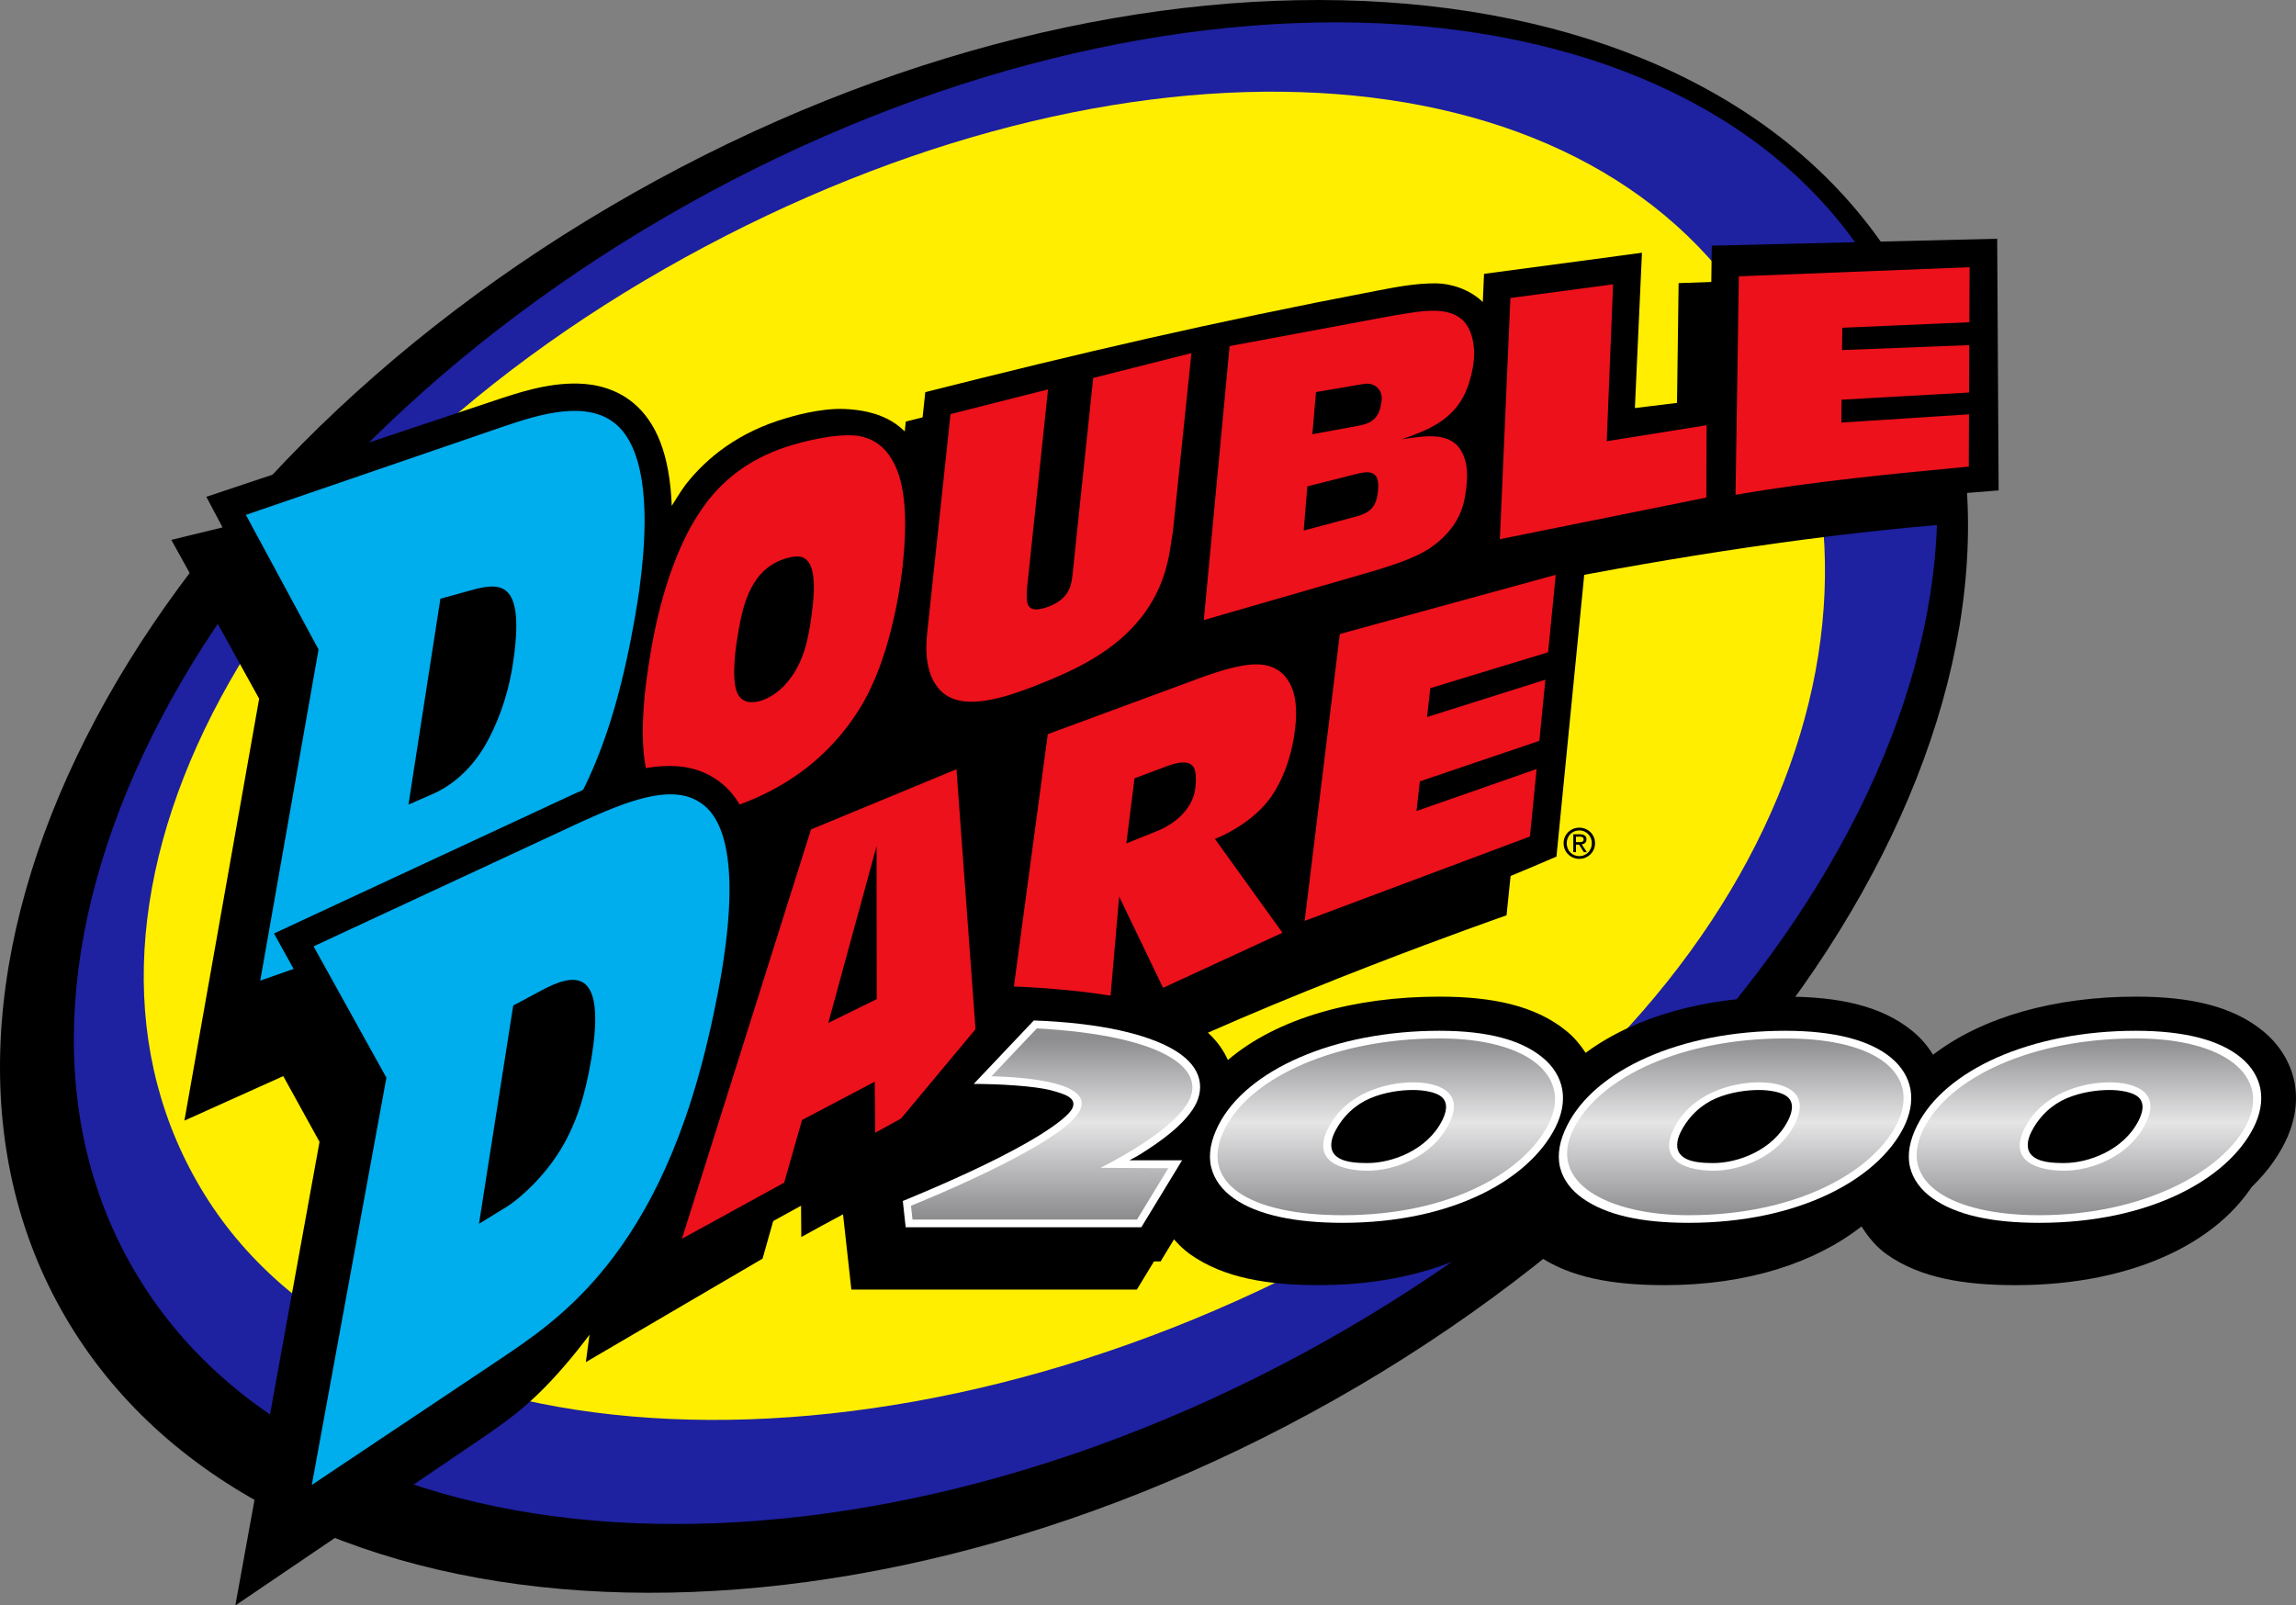 <?xml version="1.0" encoding="UTF-8" standalone="no"?>
<svg
   xmlns:dc="http://purl.org/dc/elements/1.1/"
   xmlns:cc="http://creativecommons.org/ns#"
   xmlns:rdf="http://www.w3.org/1999/02/22-rdf-syntax-ns#"
   xmlns:svg="http://www.w3.org/2000/svg"
   xmlns="http://www.w3.org/2000/svg"
   xmlns:xlink="http://www.w3.org/1999/xlink"
   xmlns:sodipodi="http://sodipodi.sourceforge.net/DTD/sodipodi-0.dtd"
   xmlns:inkscape="http://www.inkscape.org/namespaces/inkscape"
   width="129.523mm"
   height="90.588mm"
   viewBox="0 0 129.523 90.588"
   version="1.1"
   id="svg1117"
   inkscape:version="1.0.2-2 (e86c870879, 2021-01-15)"
   sodipodi:docname="Double_Dare_2000 (1).svg">
  <rect x="0" y="0" width="129.523" height="90.588" fill="#808080" stroke="none"/>
  <defs
     id="defs1111">
    <linearGradient
       inkscape:collect="always"
       xlink:href="#linearGradient3298"
       id="linearGradient3966"
       gradientUnits="userSpaceOnUse"
       x1="102.526"
       y1="166.985"
       x2="102.526"
       y2="156.931" />
    <linearGradient
       inkscape:collect="always"
       id="linearGradient3298">
      <stop
         style="stop-color:#8d8d90;stop-opacity:1"
         offset="0"
         id="stop3294" />
      <stop
         style="stop-color:#e5e5e6;stop-opacity:1"
         offset="0.533"
         id="stop3302" />
      <stop
         style="stop-color:#8d8d90;stop-opacity:1"
         offset="1"
         id="stop3296" />
    </linearGradient>
  </defs>
  <sodipodi:namedview
     id="base"
     pagecolor="#ffffff"
     bordercolor="#666666"
     borderopacity="1.0"
     inkscape:pageopacity="0.0"
     inkscape:pageshadow="2"
     inkscape:zoom="1"
     inkscape:cx="259.57104"
     inkscape:cy="158.83528"
     inkscape:document-units="mm"
     inkscape:current-layer="layer1"
     inkscape:document-rotation="0"
     showgrid="false"
     inkscape:window-width="1366"
     inkscape:window-height="705"
     inkscape:window-x="-8"
     inkscape:window-y="-8"
     inkscape:window-maximized="1" />
  <g
     inkscape:label="Layer 1"
     inkscape:groupmode="layer"
     id="layer1"
     transform="translate(-37.155,-106.141)">
    <g
       id="g4001"
       style="display:inline"
       transform="translate(-2.683,7.848)">
      <path
         id="path3129-3"
         style="display:inline;fill:#000000;fill-opacity:1;stroke:none;stroke-width:0.187;paint-order:fill markers stroke;stop-color:#000000"
         d="m 115.16,177.253 c -28.629,16.211 -60.708,14.12 -71.649,-4.671 -10.942,-18.791 3.397,-47.165 32.026,-63.376 28.629,-16.211 60.708,-14.12 71.65,4.671 10.942,18.791 -3.397,47.165 -32.026,63.376 z"
         sodipodi:nodetypes="ccccc" />
      <path
         id="path3129"
         style="fill:#1e21a0;fill-opacity:1;stroke:none;stroke-width:0.176;paint-order:fill markers stroke;stop-color:#000000"
         d="m 114.543,173.997 c -27.268,15.284 -57.423,13.312 -67.353,-4.404 -9.93,-17.716 4.126,-44.467 31.395,-59.751 27.268,-15.284 57.423,-13.312 67.353,4.404 9.93,17.716 -4.126,44.467 -31.395,59.751 z"
         sodipodi:nodetypes="ccccc" />
      <path
         id="path3126"
         style="fill:#ffee00;fill-opacity:1;stroke:none;stroke-width:0.182;paint-order:fill markers stroke;stop-color:#000000"
         d="m 138.783,116.224 c 9.79,15.744 1.478,38.917 -23.131,52.45 -25.485,14.015 -54.465,12.792 -64.255,-2.952 -9.79,-15.744 1.873,-39.039 27.111,-52.918 24.608,-13.533 50.484,-12.324 60.275,3.42 z"
         sodipodi:nodetypes="ccccc" />
      <path
         style="font-style:normal;font-variant:normal;font-weight:bold;font-stretch:normal;font-size:18.057px;line-height:1;font-family:'Antique Olive BQ';-inkscape-font-specification:'Antique Olive BQ Bold';text-decoration:none;text-decoration-line:none;text-decoration-color:#000000;letter-spacing:0px;word-spacing:0px;display:inline;fill:#000000;stroke:none;stroke-width:0.318;paint-order:fill markers stroke"
         d="m 150.775,113.689 -16.242,0.579 -0.116,8.644 -4.619,0.562 0.399,-7.881 -11.026,0.86 -0.07,1.588 c -0.753,-0.726 -1.811,-1.047 -2.645,-1.053 -1.168,-0.008 -2.3,0.219 -3.396,0.428 -9.228,1.766 -13.424,2.461 -22.124,4.663 l -0.36,3.38 c -1.372,-2.286 -5.304,-1.327 -7.066,-0.448 -3.345,1.67 -6.054,4.438 -7.266,5.985 -0.274,0.364 -0.779,1.193 -0.779,1.193 -0.112,-2.923 -0.45,-3.509 -1.806,-4.507 -1.8,-1.325 -6.96,-3.116 -10.856,-2.166 l -13.3,3.24 4.954,8.961 -4.217,23.807 5.577,-2.511 2.046,3.709 -4.75,26.16 13.52,-9.174 c 1.915,-1.3 3.277,-2.224 5.353,-4.703 0.618,-0.738 1.107,-1.401 1.107,-1.401 l -0.205,1.546 9.968,-5.838 0.998,-3.527 1.164,-0.623 0.023,2.931 c 5.461,-3.049 16.452,-8.478 16.452,-8.478 l 0.172,-1.658 0.887,1.16 c 8.919,-4.525 22.274,-9.178 22.274,-9.178 l 1.918,-18.736 c 7.393,-1.463 16.184,-2.849 23.972,-3.411 z"
         id="path2856-3-6"
         sodipodi:nodetypes="ccccccccccccccccccccccccccccccccccccc" />
      <path
         style="font-style:normal;font-variant:normal;font-weight:bold;font-stretch:normal;font-size:18.057px;line-height:1;font-family:'Antique Olive BQ';-inkscape-font-specification:'Antique Olive BQ Bold';text-decoration:none;text-decoration-line:none;text-decoration-color:#000000;letter-spacing:0px;word-spacing:0px;display:inline;fill:#000000;stroke:none;stroke-width:0.318;paint-order:fill markers stroke"
         d="m 90.361,137.769 c 0.171,-0.36 0.281,-0.73 0.424,-1.098 0.143,0.424 0.351,0.854 0.661,1.269 0.414,0.561 1.118,1.12 2.003,1.352 0.885,0.232 1.884,0.183 3.069,-0.109 1.05,-0.251 2.13,-0.69 2.377,-0.788 1.802,-0.714 4.366,-1.758 6.27,-3.98 0.432,-0.505 0.785,-1.02 1.065,-1.521 l -0.236,2.506 11.843,-3.423 c 2.086,-0.643 3.385,-1.171 4.521,-2.276 0.183,-0.178 0.563,-0.729 0.563,-0.729 l -0.154,1.643 c 8.747,-1.933 19.752,-3.924 29.819,-4.65 l -0.081,-14.201 -16.101,0.392 -0.116,8.644 -4.222,0.518 0.399,-8.763 -8.909,1.191 -0.07,1.588 c -0.753,-0.726 -1.811,-1.047 -2.645,-1.053 -1.168,-0.008 -2.3,0.219 -3.396,0.428 -9.228,1.766 -16.71,3.51 -25.41,5.712 l -0.36,3.38 c -0.08,-0.156 -0.153,-0.314 -0.249,-0.464 -0.926,-1.508 -2.521,-1.906 -3.948,-1.967 -1.427,-0.061 -3.088,0.461 -3.262,0.509 -2.688,0.778 -4.493,2.217 -5.704,3.764 -0.274,0.364 -0.779,1.193 -0.779,1.193 -0.112,-2.923 -0.883,-4.743 -2.18,-5.816 -0.933,-0.772 -2.072,-1.062 -3.117,-1.084 -1.744,-0.037 -3.382,0.52 -4.746,0.975 l -16.212,5.414 4.849,9.148 -3.821,20.5 12.023,-4.223 c 1.835,-0.645 3.917,-1.42 5.98,-3.278 1.521,-1.399 3.024,-3.43 4.294,-6.449 0.148,0.73 0.357,1.438 0.76,2.075 0.537,0.848 1.458,1.566 2.55,1.768 0.48,0.089 0.982,0.074 1.466,-5e-5 1.594,-0.242 3.182,-0.981 3.479,-1.112 2.955,-1.296 4.792,-3.157 5.929,-4.684 0.26,-0.359 0.849,-1.172 1.374,-2.301 z"
         id="path2856-3"
         sodipodi:nodetypes="ccccccccccccccccccccccccccccccccccccccccccccc" />
      <path
         d="m 54.519,153.625 9.497,-3.336 c 1.817,-0.638 3.622,-1.296 5.451,-2.962 2.113,-1.924 4.285,-5.279 5.699,-11.712 0.401,-1.823 0.643,-3.363 0.73,-3.991 0.809,-5.849 -0.116,-8.404 -1.332,-9.413 -1.623,-1.347 -4.238,-0.567 -6.384,0.169 l -14.472,4.965 4.1,7.594 z m 10.162,-21.547 1.633,-0.454 c 1.687,-0.469 3.219,-0.737 2.443,4.214 -0.317,2.02 -0.987,3.471 -1.41,4.259 -1.057,1.974 -2.518,2.742 -3.051,2.976 l -1.415,0.62 z"
         style="font-style:normal;font-variant:normal;font-weight:bold;font-stretch:normal;font-size:18.057px;line-height:1;font-family:'Antique Olive BQ';-inkscape-font-specification:'Antique Olive BQ Bold';text-decoration:none;text-decoration-line:none;text-decoration-color:#000000;letter-spacing:0px;word-spacing:0px;fill:#00aded;fill-opacity:1;stroke:none;stroke-width:0.318;paint-order:fill markers stroke"
         id="path2856"
         sodipodi:nodetypes="ccccccccccccccccc" />
      <path
         id="path2866"
         style="font-style:normal;font-variant:normal;font-weight:bold;font-stretch:normal;font-size:18.057px;line-height:1;font-family:'Antique Olive BQ';-inkscape-font-specification:'Antique Olive BQ Bold';text-decoration:none;text-decoration-line:none;text-decoration-color:#000000;letter-spacing:0px;word-spacing:0px;fill:#ec111b;fill-opacity:1;stroke:none;stroke-width:0.318;paint-order:fill markers stroke"
         d="m 150.949,113.37 -13.018,0.514 -0.187,12.327 c 4.443,-0.76 8.801,-1.175 13.158,-1.59 l 0.012,-2.949 -7.201,0.465 0.013,-1.291 7.193,-0.405 0.011,-2.673 -7.176,0.276 0.013,-1.257 7.168,-0.311 z m -20.113,0.965 -5.792,0.774 -0.595,13.608 11.648,-2.348 0.015,-4.082 -5.634,0.902 z m -21.633,3.486 -1.455,15.46 9.646,-2.788 c 2.029,-0.626 2.967,-1.014 3.879,-1.897 0.489,-0.487 1.034,-1.18 1.221,-2.349 0.187,-1.169 0.124,-1.831 -0.172,-2.416 -0.6,-1.189 -2.016,-0.965 -3.42,-0.748 1.466,-0.508 2.91,-1.068 3.624,-2.688 0.116,-0.262 0.4,-1.039 0.46,-1.865 0.017,-0.236 0.049,-0.998 -0.265,-1.654 -0.598,-1.249 -2.076,-1.131 -3.483,-0.907 -0.489,0.071 -1,0.166 -1.511,0.262 z m 4.873,2.595 2.684,-0.457 c 0.654,-0.111 1.072,0.349 1.022,0.889 -0.105,1.143 -0.671,1.352 -1.359,1.478 l -2.552,0.467 z m -0.488,5.321 2.796,-0.706 c 0.668,-0.169 1.266,-0.197 1.201,0.822 -0.07,1.105 -0.473,1.401 -1.436,1.636 l -2.767,0.741 z M 93.459,121.658 92.171,133.739 c -0.064,0.595 -0.277,2.223 0.519,3.28 0.5,0.681 1.416,1.167 3.464,0.66 0.871,-0.208 1.923,-0.625 2.17,-0.723 1.773,-0.703 4.068,-1.677 5.667,-3.55 1.459,-1.682 1.745,-3.48 1.843,-4.045 0.057,-0.359 0.116,-0.74 0.173,-1.099 l 1.042,-10.045 -5.541,1.402 -1.164,11.081 c -0.053,0.509 -0.145,1.009 -0.621,1.403 -0.304,0.266 -0.694,0.406 -0.735,0.421 -0.8,0.288 -1.121,0.154 -1.197,-0.251 -0.068,-0.295 -0.01,-0.839 -0.008,-0.863 l 1.177,-11.146 z m -13.72,4.929 c -0.317,0.42 -0.672,0.963 -0.949,1.457 -1.581,2.911 -2.123,6.357 -2.259,7.144 -0.704,4.077 -0.833,8.641 1.873,9.158 0.448,0.067 0.785,-9.7e-4 0.998,-0.016 1.122,-0.18 2.849,-0.912 3.034,-0.993 2.678,-1.175 4.284,-2.814 5.303,-4.182 0.255,-0.352 0.762,-1.053 1.224,-2.047 1.327,-2.786 1.734,-6.325 1.789,-6.83 0.246,-2.245 0.278,-4.69 -0.641,-6.125 -0.628,-1.031 -1.513,-1.204 -1.895,-1.272 -1.34,-0.159 -3.302,0.412 -3.577,0.489 -2.385,0.69 -3.855,1.884 -4.899,3.218 z m 5.475,3.203 c 0.694,0.401 0.572,1.991 0.419,3.134 -0.167,1.25 -0.399,2.701 -1.385,3.87 -0.542,0.646 -1.124,0.903 -1.324,0.982 -0.16,0.063 -0.575,0.202 -0.973,0.102 -0.107,-0.035 -0.373,-0.138 -0.525,-0.494 -0.375,-0.846 -0.018,-2.942 -0.005,-3.025 0.245,-1.609 0.522,-2.467 0.955,-3.166 0.431,-0.695 0.936,-1.047 1.478,-1.281 0.076,-0.025 0.926,-0.387 1.362,-0.123 z"
         sodipodi:nodetypes="ccccccccccccccccccccccccccccccccccccccccccccccccccccccccccccccccccccccccccccccccccccc" />
      <path
         style="font-style:normal;font-variant:normal;font-weight:bold;font-stretch:normal;font-size:18.057px;line-height:1;font-family:'Antique Olive BQ';-inkscape-font-specification:'Antique Olive BQ Bold';text-decoration:none;text-decoration-line:none;text-decoration-color:#000000;letter-spacing:0px;word-spacing:0px;display:inline;fill:#000000;stroke:none;stroke-width:0.318;paint-order:fill markers stroke"
         d="m 68.791,176.412 c 1.929,-1.289 4.007,-2.717 6.099,-5.185 0.623,-0.735 1.831,-2.847 1.831,-2.847 l -0.773,2.931 9.484,-5.206 1.005,-3.522 1.172,-0.617 0.023,2.931 c 5.501,-3.02 10.301,-5.209 16.273,-8.391 l 0.173,-1.657 0.894,1.165 c 6.911,-3.412 14.63,-5.897 22.67,-9.388 l 1.78,-18.058 -15.458,4.238 -0.346,2.81 c -0.505,-0.913 -1.877,-1.4 -2.764,-1.434 -0.845,-0.032 -1.618,0.083 -2.312,0.35 l -11.05,3.756 -1.459,10.994 -0.653,-10.061 -10.919,4.405 -1.953,6.123 c 0.08,-1.479 0.062,-2.788 -0.135,-3.82 -0.325,-1.703 -1.071,-2.967 -2.137,-3.664 -0.686,-0.469 -1.469,-0.69 -2.207,-0.738 -2.243,-0.148 -4.291,0.888 -6.004,1.655 l -16.731,7.782 4.663,8.414 -4.785,26.134 z"
         id="path2856-2-0"
         sodipodi:nodetypes="cccccccccccccccccccccccccccccc" />
      <path
         id="path2874"
         style="font-style:normal;font-variant:normal;font-weight:bold;font-stretch:normal;font-size:18.057px;line-height:1;font-family:'Antique Olive BQ';-inkscape-font-specification:'Antique Olive BQ Bold';text-decoration:none;text-decoration-line:none;text-decoration-color:#000000;letter-spacing:0px;word-spacing:0px;fill:#ec111b;fill-opacity:1;stroke:none;stroke-width:0.318;paint-order:fill markers stroke"
         d="m 127.601,130.727 -12.181,3.34 -1.984,16.188 12.71,-4.763 0.375,-3.806 -6.774,2.368 0.187,-1.672 6.743,-2.286 0.34,-3.451 -6.676,2.107 0.182,-1.628 6.647,-2.026 z m -28.654,8.99 -2.479,18.457 5.937,-2.739 0.566,-6.554 2.478,5.15 6.736,-3.107 -3.81,-5.295 c 0,0 2.186,-0.809 3.3,-2.57 1.009,-1.593 1.189,-3.345 1.233,-3.746 0.191,-1.77 -0.267,-2.513 -0.639,-2.928 -0.821,-0.838 -1.991,-0.667 -3.301,-0.311 -0.389,0.11 -0.781,0.244 -1.173,0.378 z m 4.891,2.494 1.796,-0.674 c 0.638,-0.239 1.461,-0.437 1.624,0.259 0.076,0.324 0.045,0.941 -0.044,1.272 -0.238,0.89 -0.987,1.672 -2.149,2.137 l -1.687,0.675 z m -10.043,-0.513 -8.206,3.396 -7.282,23.097 5.767,-3.165 1.01,-3.538 4.099,-2.159 0.027,2.879 5.852,-3.211 z m -4.508,4.339 0.009,8.632 -2.732,1.342 z"
         sodipodi:nodetypes="cccccccccccccccccccccccccccccccccccccccccccccc" />
      <path
         d="m 57.427,182.081 10.474,-6.999 c 1.917,-1.281 3.813,-2.585 5.767,-4.889 2.235,-2.645 4.573,-6.657 6.133,-13.371 0.447,-1.894 0.716,-3.466 0.816,-4.104 0.922,-5.942 -0.004,-8.32 -1.266,-9.13 -1.667,-1.156 -4.401,0.039 -6.66,1.051 l -15.164,7.052 4.109,7.412 z m 11.363,-27.05 1.592,-0.852 c 1.734,-0.928 3.7,-1.469 2.816,3.844 -0.361,2.167 -0.825,3.375 -1.279,4.308 -1.138,2.341 -3.045,3.779 -3.471,4.04 l -1.589,0.975 z"
         style="font-style:normal;font-variant:normal;font-weight:bold;font-stretch:normal;font-size:18.057px;line-height:1;font-family:'Antique Olive BQ';-inkscape-font-specification:'Antique Olive BQ Bold';text-decoration:none;text-decoration-line:none;text-decoration-color:#000000;letter-spacing:0px;word-spacing:0px;display:inline;fill:#00aded;fill-opacity:1;stroke:none;stroke-width:0.318;paint-order:fill markers stroke"
         id="path2856-2"
         sodipodi:nodetypes="ccccccccccccccccc" />
      <path
         id="path3310-7"
         style="font-style:normal;font-variant:normal;font-weight:bold;font-stretch:normal;font-size:18.198px;line-height:1;font-family:'Lithos Black';-inkscape-font-specification:'Lithos Black, Bold';text-decoration:none;text-decoration-line:none;text-decoration-color:#000000;letter-spacing:0px;word-spacing:0px;display:inline;fill:#000000;fill-opacity:1;stroke:none;stroke-width:0.329;paint-order:fill markers stroke"
         d="m 105.852,167.963 c 0.338,0.429 0.72,0.818 1.152,1.121 1.878,1.317 4.336,1.723 7.244,1.723 4.555,0 8.279,-1.223 10.889,-3.182 0.38,0.574 0.839,1.079 1.381,1.459 1.878,1.317 4.336,1.723 7.244,1.723 4.664,0 8.478,-1.269 11.09,-3.314 0.389,0.628 0.864,1.185 1.443,1.592 1.878,1.317 4.336,1.723 7.244,1.723 6.732,0 11.873,-2.521 13.846,-6.436 0.513,-1.019 0.773,-2.186 0.564,-3.359 -0.21,-1.183 -0.886,-2.213 -1.779,-2.947 -1.743,-1.434 -4.165,-1.949 -7.176,-1.949 -4.547,0 -8.646,1.13 -11.447,3.279 -0.309,-0.506 -0.701,-0.958 -1.154,-1.33 -1.743,-1.434 -4.165,-1.949 -7.176,-1.949 -4.459,0 -8.469,1.102 -11.268,3.17 -0.297,-0.457 -0.653,-0.878 -1.07,-1.221 -1.743,-1.434 -4.165,-1.949 -7.176,-1.949 -4.785,0 -9.14,1.196 -11.936,3.576 -0.454,-1.02 -1.252,-1.77 -2.156,-2.289 -1.918,-1.1 -5.572,-1.672 -10.046,-1.868 l -6.247,7.496 5.694,0.038 -7.656,3.384 0.509,4.604 h 16.105 z"
         sodipodi:nodetypes="cccccccccccccccccccccccccccc" />
      <path
         id="path3310"
         style="font-style:normal;font-variant:normal;font-weight:bold;font-stretch:normal;font-size:18.198px;line-height:1;font-family:'Lithos Black';-inkscape-font-specification:'Lithos Black, Bold';text-decoration:none;text-decoration-line:none;text-decoration-color:#000000;letter-spacing:0px;word-spacing:0px;display:inline;fill:#000000;fill-opacity:1;stroke:none;stroke-width:0.329;paint-order:fill markers stroke"
         d="m 107.191,166.375 c 0.338,0.429 0.72,0.818 1.152,1.121 1.878,1.317 4.336,1.723 7.244,1.723 4.555,0 8.279,-1.223 10.889,-3.182 0.38,0.574 0.839,1.079 1.381,1.459 1.878,1.317 4.336,1.723 7.244,1.723 4.664,0 8.478,-1.269 11.09,-3.314 0.389,0.628 0.864,1.185 1.443,1.592 1.878,1.317 4.336,1.723 7.244,1.723 6.732,0 11.873,-2.521 13.846,-6.436 0.513,-1.019 0.773,-2.186 0.564,-3.359 -0.21,-1.183 -0.886,-2.213 -1.779,-2.947 -1.743,-1.434 -4.165,-1.949 -7.176,-1.949 -4.547,0 -8.646,1.13 -11.447,3.279 -0.309,-0.506 -0.701,-0.958 -1.154,-1.33 -1.743,-1.434 -4.165,-1.949 -7.176,-1.949 -4.459,0 -8.469,1.102 -11.268,3.17 -0.297,-0.457 -0.653,-0.878 -1.07,-1.221 -1.743,-1.434 -4.165,-1.949 -7.176,-1.949 -4.785,0 -9.14,1.196 -11.936,3.576 -0.454,-1.02 -1.252,-1.77 -2.156,-2.289 -1.918,-1.1 -5.572,-1.672 -10.046,-1.868 l -6.247,7.496 5.694,0.038 -7.656,3.384 0.509,4.604 h 16.105 z"
         sodipodi:nodetypes="cccccccccccccccccccccccccccc" />
      <path
         id="path3232-79"
         style="font-style:normal;font-variant:normal;font-weight:bold;font-stretch:normal;font-size:18.198px;line-height:1;font-family:'Lithos Black';-inkscape-font-specification:'Lithos Black, Bold';text-decoration:none;text-decoration-line:none;text-decoration-color:#000000;letter-spacing:0px;word-spacing:0px;display:inline;fill:#ffffff;fill-opacity:1;stroke:none;stroke-width:0.329;paint-order:fill markers stroke"
         d="m 160.334,156.455 c -5.927,0 -10.763,2.203 -12.342,5.338 -0.416,0.825 -0.576,1.619 -0.41,2.336 0.166,0.717 0.631,1.325 1.293,1.789 1.324,0.928 3.308,1.373 6.004,1.373 6.223,0 10.623,-2.465 12.09,-5.375 0.369,-0.733 0.511,-1.468 0.389,-2.154 -0.122,-0.687 -0.51,-1.305 -1.105,-1.795 -1.191,-0.98 -3.154,-1.512 -5.918,-1.512 z m 0.109,3.721 c 0.441,0.372 0.231,0.963 0.045,1.334 -0.852,1.697 -2.849,2.408 -4.203,2.408 -0.691,0 -1.462,-0.045 -1.848,-0.456 -0.327,-0.348 -0.219,-0.868 -0.019,-1.274 0.451,-0.915 1.187,-1.577 2.008,-1.925 0.821,-0.348 1.721,-0.467 2.414,-0.467 0.609,0 1.296,0.121 1.604,0.381 z m -19.887,-3.721 c -5.927,0 -10.73,2.203 -12.309,5.338 -0.416,0.825 -0.576,1.619 -0.41,2.336 0.166,0.717 0.631,1.325 1.293,1.789 1.324,0.928 3.275,1.373 5.971,1.373 6.223,0 10.656,-2.465 12.123,-5.375 0.369,-0.733 0.511,-1.468 0.389,-2.154 -0.122,-0.687 -0.51,-1.305 -1.105,-1.795 -1.191,-0.98 -3.187,-1.512 -5.951,-1.512 z m 0.109,3.721 c 0.441,0.372 0.231,0.963 0.045,1.334 -0.852,1.697 -2.849,2.408 -4.203,2.408 -0.691,0 -1.462,-0.045 -1.848,-0.456 -0.327,-0.348 -0.219,-0.868 -0.019,-1.274 0.451,-0.915 1.187,-1.577 2.008,-1.925 0.821,-0.348 1.721,-0.467 2.414,-0.467 0.609,0 1.296,0.121 1.604,0.381 z m -34.143,3.588 h -2.974 c 0.303,-0.171 0.315,-0.152 0.672,-0.377 1.125,-0.709 2.396,-1.619 3.004,-2.66 0.322,-0.551 0.416,-1.182 0.197,-1.758 -0.218,-0.576 -0.709,-1.067 -1.43,-1.48 -1.442,-0.826 -4.006,-1.477 -7.833,-1.616 l -3.39,3.581 c 1.272,0 3.459,0.096 4.483,0.393 0.604,0.175 1.348,0.377 1.086,0.969 -0.161,0.364 -0.903,0.937 -1.824,1.512 -0.921,0.575 -2.059,1.171 -3.164,1.705 -2.209,1.068 -4.581,2.026 -4.581,2.026 l 0.162,1.484 h 13.293 z m 14.521,-7.309 c -5.927,0 -10.895,2.203 -12.475,5.338 -0.416,0.825 -0.576,1.619 -0.41,2.336 0.166,0.717 0.631,1.325 1.293,1.789 1.324,0.928 3.44,1.373 6.137,1.373 6.223,0 10.524,-2.465 11.991,-5.375 0.369,-0.733 0.511,-1.468 0.389,-2.154 -0.122,-0.687 -0.51,-1.305 -1.105,-1.795 -1.191,-0.98 -3.055,-1.512 -5.819,-1.512 z m 0.109,3.721 c 0.441,0.372 0.231,0.963 0.045,1.334 -0.852,1.697 -2.849,2.408 -4.203,2.408 -0.691,0 -1.462,-0.045 -1.848,-0.456 -0.327,-0.348 -0.219,-0.868 -0.019,-1.274 0.451,-0.915 1.187,-1.577 2.008,-1.925 0.821,-0.348 1.721,-0.467 2.414,-0.467 0.609,0 1.296,0.121 1.604,0.381 z"
         sodipodi:nodetypes="ccccccccccccccccccccccccccccccccccccccccccccccccccccccccccccccccccc" />
      <path
         id="path3158-9-1"
         style="font-style:normal;font-variant:normal;font-weight:bold;font-stretch:normal;font-size:18.198px;line-height:1;font-family:'Lithos Black';-inkscape-font-specification:'Lithos Black, Bold';text-decoration:none;text-decoration-line:none;text-decoration-color:#000000;letter-spacing:0px;word-spacing:0px;display:inline;fill:url(#linearGradient3966);fill-opacity:1;stroke:none;stroke-width:0.329;paint-order:fill markers stroke"
         d="m 160.333,156.887 c -5.82,0 -10.498,2.159 -11.98,5.1 -1.534,3.044 1.597,4.874 6.526,4.874 5.843,0 10.355,-2.459 11.705,-5.137 1.35,-2.678 -1.189,-4.837 -6.251,-4.837 z m -1.494,2.478 c 1.321,0 2.974,0.473 2.033,2.338 -0.954,1.893 -3.106,2.646 -4.587,2.646 -1.481,0 -3.161,-0.51 -2.255,-2.352 1.005,-2.042 3.328,-2.632 4.808,-2.632 z m -18.284,-2.478 c -5.82,0 -10.465,2.159 -11.947,5.1 -1.534,3.044 1.961,4.874 6.493,4.874 6.107,0 10.388,-2.459 11.738,-5.137 1.35,-2.678 -0.871,-4.837 -6.284,-4.837 z m -1.494,2.478 c 1.321,0 2.974,0.473 2.033,2.338 -0.954,1.893 -3.106,2.646 -4.587,2.646 -1.481,0 -3.161,-0.51 -2.255,-2.352 1.005,-2.042 3.328,-2.632 4.808,-2.632 z m -18.019,-2.478 c -5.82,0 -10.63,2.159 -12.112,5.1 -1.534,3.044 1.365,4.874 6.659,4.874 6.107,0 10.256,-2.459 11.605,-5.137 1.35,-2.678 -1.102,-4.837 -6.152,-4.837 z m -1.494,2.478 c 1.321,0 2.974,0.473 2.033,2.338 -0.954,1.893 -3.106,2.646 -4.587,2.646 -1.481,0 -3.161,-0.51 -2.255,-2.352 1.005,-2.042 3.328,-2.632 4.808,-2.632 z m -21.217,-3.047 -2.562,2.705 c 2.034,0.044 5.896,0.374 4.941,2.01 -1.154,1.976 -9.482,5.293 -9.482,5.293 l 0.087,0.785 h 12.663 l 1.766,-2.901 -3.83,-0.023 c 0,0 3.887,-1.88 4.936,-3.676 1.094,-1.873 -1.273,-3.785 -8.52,-4.192 z"
         sodipodi:nodetypes="cccccccccccccccccccccccccccccccccccccccc" />
      <path
         id="path656-9"
         style="display:inline;fill:#000000;fill-opacity:1;fill-rule:evenodd;stroke:none;stroke-width:0.009"
         d="m 128.932,144.994 c -0.485,0 -0.887,0.372 -0.887,0.878 0,0.504 0.402,0.882 0.887,0.882 0.474,0 0.887,-0.376 0.887,-0.882 0,-0.506 -0.413,-0.878 -0.887,-0.878 z m 0,0.155 c 0.392,0 0.706,0.314 0.706,0.721 0,0.417 -0.315,0.732 -0.706,0.732 -0.407,0 -0.711,-0.314 -0.711,-0.732 0,-0.407 0.304,-0.721 0.711,-0.721 z m -0.34,0.217 v 1.01 h 0.149 v -0.423 h 0.181 l 0.263,0.423 h 0.171 l -0.288,-0.438 c 0.15,-0.024 0.268,-0.108 0.268,-0.278 0,-0.196 -0.124,-0.293 -0.366,-0.293 z m 0.149,0.134 h 0.211 c 0.103,0 0.222,0.024 0.222,0.15 0,0.155 -0.124,0.16 -0.247,0.16 h -0.186 z"
         sodipodi:nodetypes="ccccccccccccccccccccccccccc" />
    </g>
  </g>
</svg>
